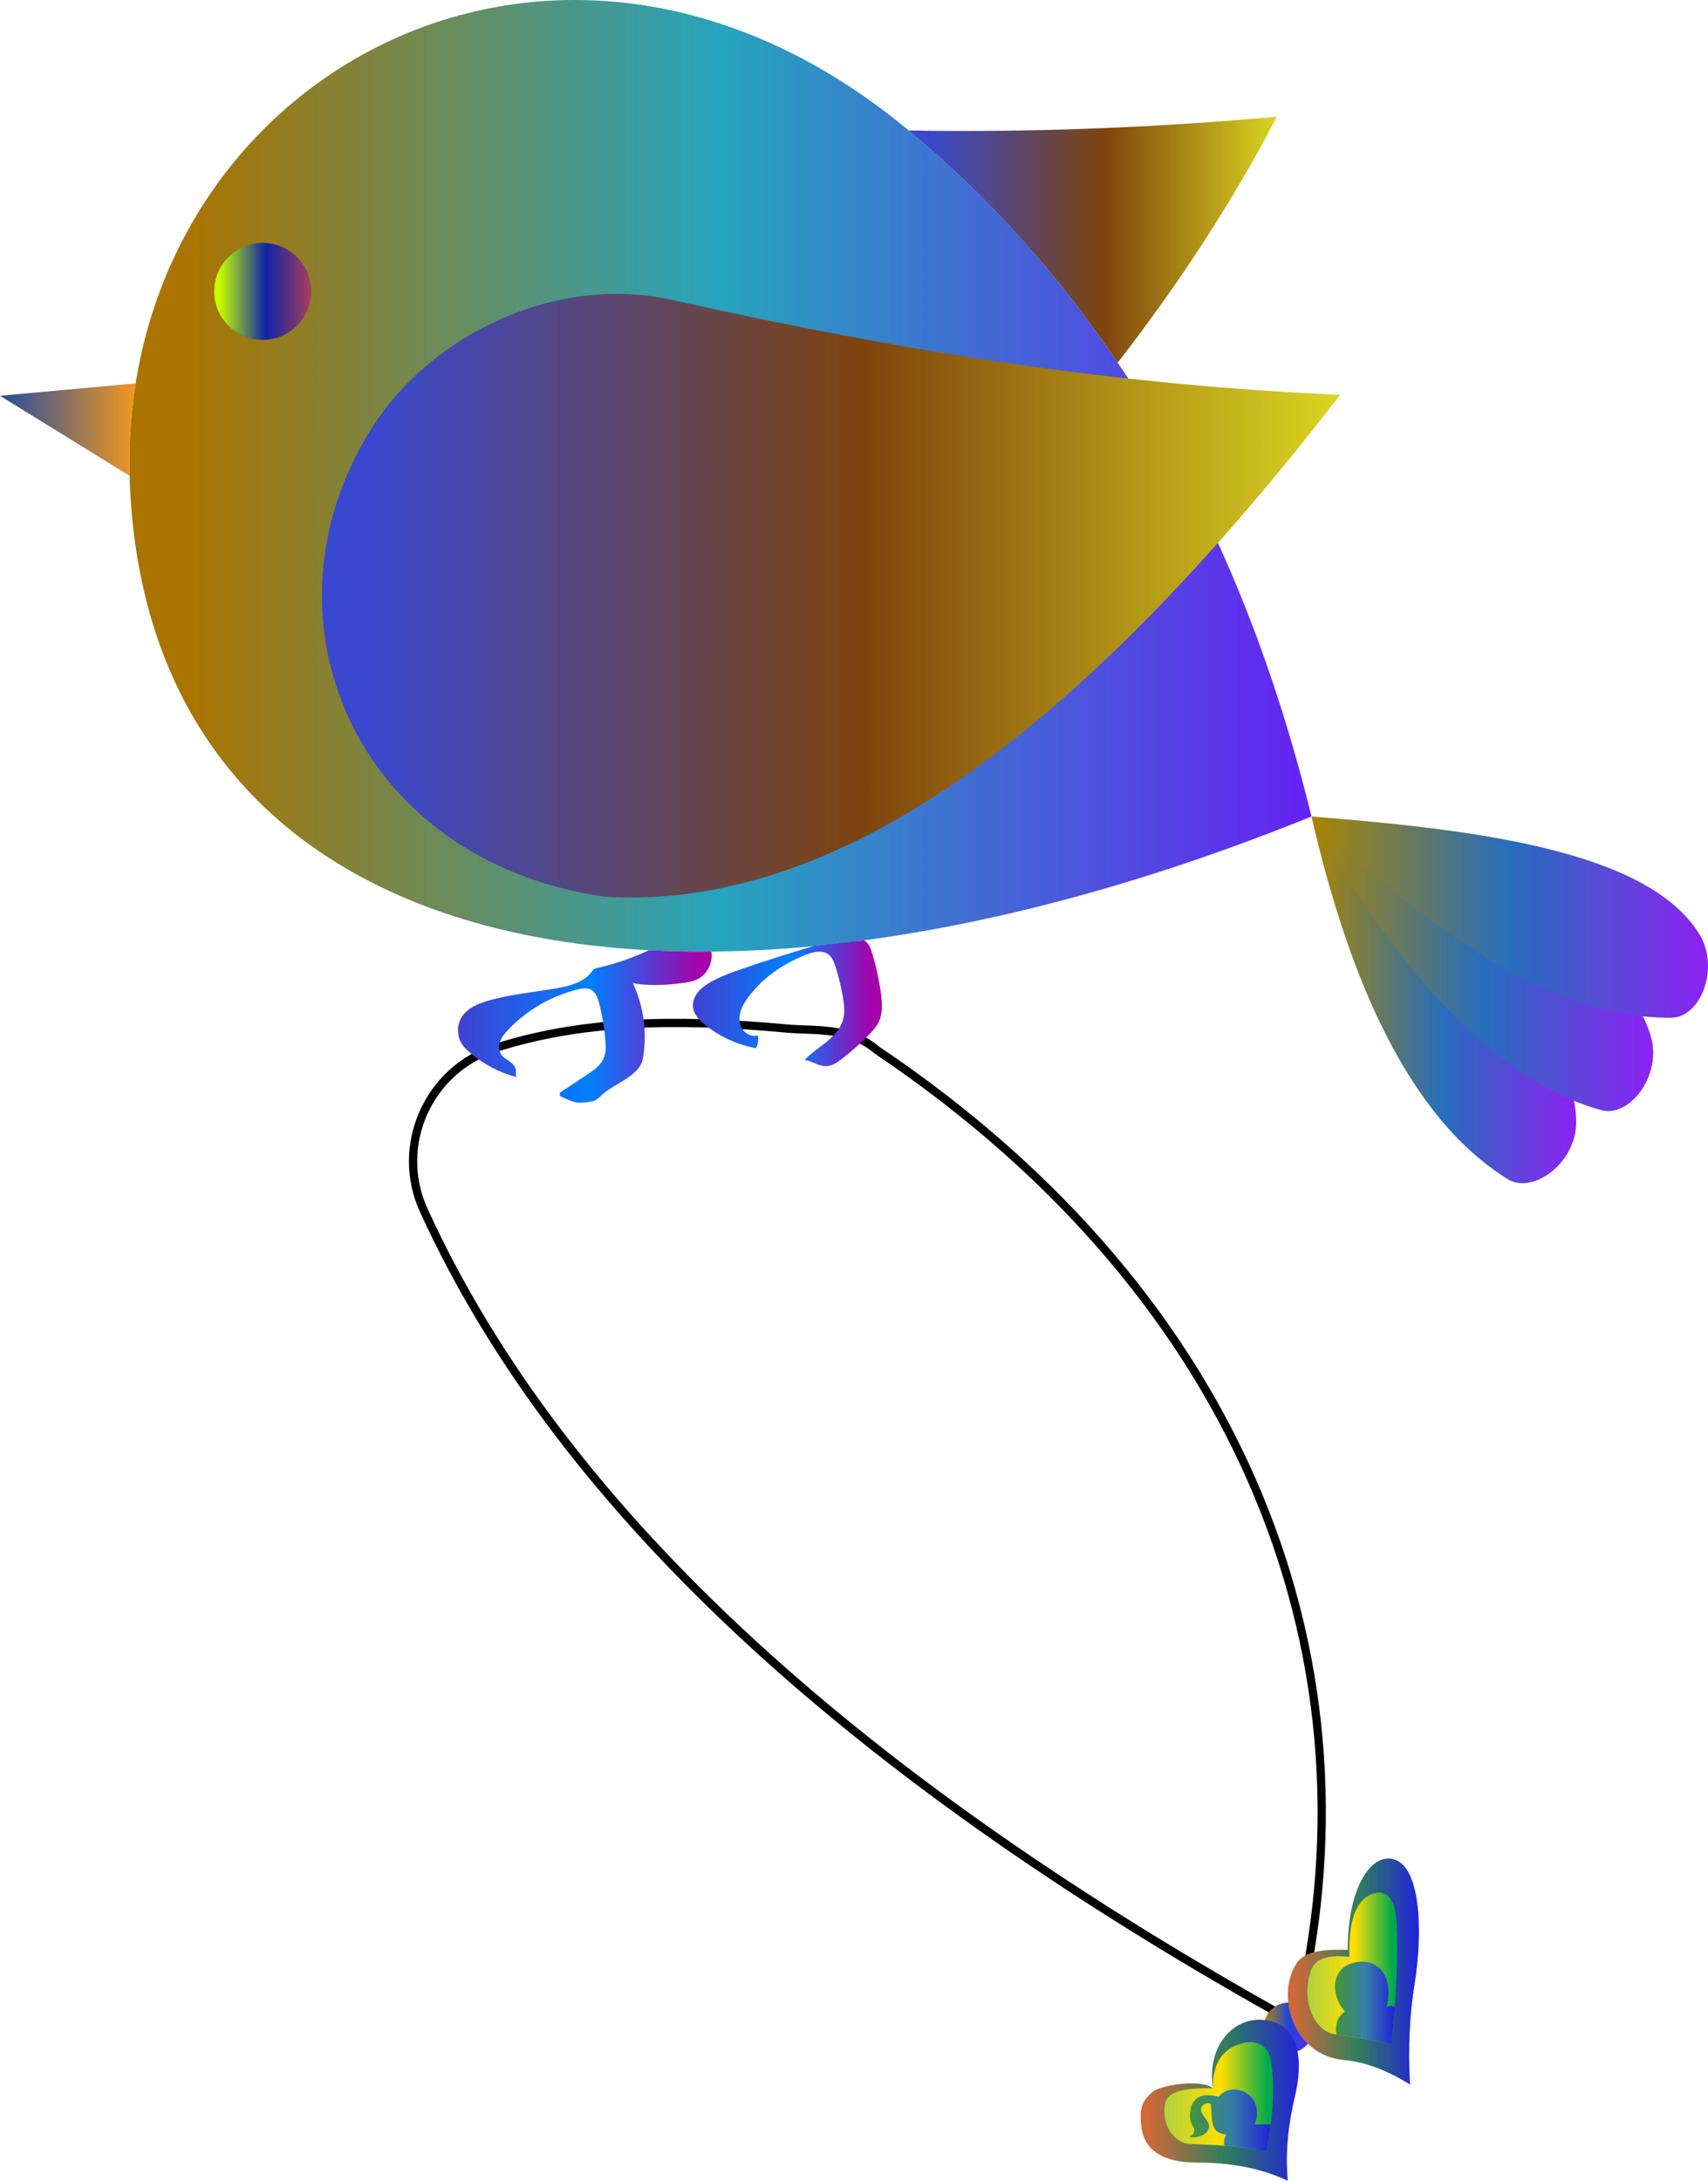 <?xml version="1.0" encoding="utf-8"?>
<svg version="1.1" id="Layer_1" xmlns="http://www.w3.org/2000/svg" xmlns:xlink="http://www.w3.org/1999/xlink" x="0px" y="0px"
	 viewBox="0 0 3917.761 5000" enable-background="new 0 0 3917.761 5000" xml:space="preserve">
<g>
	<path fill="none" stroke="#000000" stroke-width="18.913" stroke-miterlimit="10" d="M972.037,2775.104
		c-67.786-148.451,10.227-323.075,165.692-372.706c189.711-60.563,401.788-68.64,667.675-44.12
		c60.877,5.614,143.547-4.539,205.959,49.362c849.332,570.846,1164.831,1411.642,960.007,2229.804
		C1986.682,4091.932,1292.828,3477.635,972.037,2775.104z"/>
	<linearGradient id="SVGID_1_" gradientUnits="userSpaceOnUse" x1="296.849" y1="1090.973" x2="3008.249" y2="1090.973">
		<stop  offset="0.05" style="stop-color:#AB7400"/>
		<stop  offset="0.5" style="stop-color:#26A4BD"/>
		<stop  offset="1" style="stop-color:#6522F2"/>
	</linearGradient>
	<path fill="url(#SVGID_1_)" d="M3008.25,1872.033c-1450.224,587.806-2654.104,340.15-2709.808-748.942
		c-47.118-921.246,960.719-1511.048,1786.113-823.836C2536.083,675.192,2843.341,1200.582,3008.25,1872.033z"/>
	<linearGradient id="SVGID_2_" gradientUnits="userSpaceOnUse" x1="738.389" y1="1365.815" x2="3074.066" y2="1365.815">
		<stop  offset="0.05" style="stop-color:#3948CE"/>
		<stop  offset="0.534" style="stop-color:#7F440D"/>
		<stop  offset="1" style="stop-color:#DAD521"/>
	</linearGradient>
	<path fill="url(#SVGID_2_)" d="M3074.066,905.218c-561.188,725.97-1123.657,1186.54-1688.523,1150.646
		c-574.189-83.972-805.68-642.274-533.338-1073.483c138.774-219.726,427.805-352.91,687.665-295.038
		C2096.114,811.223,2572.173,883.666,3074.066,905.218z"/>
	<linearGradient id="SVGID_3_" gradientUnits="userSpaceOnUse" x1="2084.555" y1="549.527" x2="2928.816" y2="549.527">
		<stop  offset="0.05" style="stop-color:#3948CE"/>
		<stop  offset="0.534" style="stop-color:#7F440D"/>
		<stop  offset="1" style="stop-color:#DAD521"/>
	</linearGradient>
	<path fill="url(#SVGID_3_)" d="M2563.803,831.571c145.627-188.03,267.298-376.059,365.014-564.089
		c-281.42,25.722-562.841,36.313-844.262,31.773C2264.857,449.494,2425.377,625.912,2563.803,831.571z"/>
	<linearGradient id="SVGID_4_" gradientUnits="userSpaceOnUse" x1="491.351" y1="668.053" x2="713.764" y2="668.053">
		<stop  offset="0.05" style="stop-color:#C7FF00"/>
		<stop  offset="0.534" style="stop-color:#0E23A8"/>
		<stop  offset="1" style="stop-color:#A93E5D"/>
	</linearGradient>
	<circle fill="url(#SVGID_4_)" cx="602.558" cy="668.053" r="111.207"/>
	<linearGradient id="SVGID_5_" gradientUnits="userSpaceOnUse" x1="0" y1="984.971" x2="311.12" y2="984.971">
		<stop  offset="0" style="stop-color:#264BA0"/>
		<stop  offset="1" style="stop-color:#F2981F"/>
	</linearGradient>
	<path fill="url(#SVGID_5_)" d="M297.238,1090.973L0,907.487l311.121-28.518C299.9,948.747,295.553,1019.452,297.238,1090.973z"/>
	<linearGradient id="SVGID_6_" gradientUnits="userSpaceOnUse" x1="3008.249" y1="2292.473" x2="3615.346" y2="2292.473">
		<stop  offset="0" style="stop-color:#AB8500"/>
		<stop  offset="0.5" style="stop-color:#266EBD"/>
		<stop  offset="1" style="stop-color:#8D22F2"/>
	</linearGradient>
	<path fill="url(#SVGID_6_)" d="M3008.25,1872.033c294.849,221.788,607.099,474.33,607.097,701.281
		c-0.001,93.94-99.859,165.675-156.597,130.498C3231.159,2562.707,3094.45,2245.972,3008.25,1872.033z"/>
	<linearGradient id="SVGID_7_" gradientUnits="userSpaceOnUse" x1="3008.249" y1="2209.753" x2="3792.046" y2="2209.753">
		<stop  offset="0" style="stop-color:#AB8500"/>
		<stop  offset="0.5" style="stop-color:#266EBD"/>
		<stop  offset="1" style="stop-color:#8D22F2"/>
	</linearGradient>
	<path fill="url(#SVGID_7_)" d="M3008.25,1872.033c344.979,130.824,715.242,286.334,778.492,504.295
		c26.18,90.218-49.728,186.942-114.022,168.971C3414.82,2473.215,3195.253,2207.131,3008.25,1872.033z"/>
	<linearGradient id="SVGID_8_" gradientUnits="userSpaceOnUse" x1="3008.249" y1="2102.746" x2="3917.761" y2="2102.746">
		<stop  offset="0" style="stop-color:#AB8500"/>
		<stop  offset="0.5" style="stop-color:#266EBD"/>
		<stop  offset="1" style="stop-color:#8D22F2"/>
	</linearGradient>
	<path fill="url(#SVGID_8_)" d="M3008.25,1872.033c367.771,29.494,766.704,75.649,888.194,267.344
		c50.287,79.347,4.344,193.394-62.411,194.054C3566.261,2336.081,3281.236,2141.735,3008.25,1872.033z"/>
	<linearGradient id="SVGID_9_" gradientUnits="userSpaceOnUse" x1="1050.554" y1="2353.586" x2="1632.475" y2="2353.586">
		<stop  offset="0" style="stop-color:#4240D2"/>
		<stop  offset="0.517" style="stop-color:#0080FF"/>
		<stop  offset="0.95" style="stop-color:#A600AA"/>
	</linearGradient>
	<path fill="url(#SVGID_9_)" d="M1488.407,2178.761c-37.629,17.593-77.137,31.16-117.635,40.396
		c-2.99,0.682-6.084,1.385-8.546,3.214c-2.047,1.521-3.485,3.698-5.009,5.744c-17.727,23.81-49.149,32.226-78.367,37.467
		c-53.532,9.602-108.231,13.829-160.393,29.224c-22.482,6.635-45.78,16.426-58.674,36.001
		c-12.269,18.627-12.309,44.548-0.097,63.213c4.941,7.552,11.58,13.832,18.444,19.691c31.434,26.83,69.073,46.346,109.114,56.575
		c-5.602-1.736-3.813-9.885-3.91-15.749c-0.142-8.622-6.926-15.635-13.961-20.621c-7.035-4.986-15.023-9.177-19.851-16.321
		c-6.016-8.901-5.823-20.917-1.909-30.921c3.915-10.004,11.077-18.366,18.489-26.142c42.931-45.044,99.031-77.384,159.524-91.964
		c9.584-2.31,20.08-4.099,28.98,0.141c11.7,5.573,16.561,19.404,19.787,31.956c7.302,28.412,12.079,57.472,14.259,86.727
		c0.949,12.74,1.335,25.967-3.409,37.829c-6.902,17.258-23.268,28.554-38.766,38.814c-20.727,13.723-41.455,27.445-62.182,41.168
		c0.169,3.344-1.589,6.995,1.439,8.425c32.855,15.509,39.097,17.871,73.017,11.448c12.278-2.325,20.392-14.34,30.418-21.798
		c23.209-17.264,51.363-28.162,71.12-49.29c4.555-4.87,8.629-10.289,11.231-16.429c2.345-5.532,3.437-11.505,4.328-17.448
		c8.42-56.147-0.114-114.725-24.202-166.137c23.979,4.964,49.327,5.121,73.784,3.878c12.639-0.643,25.221-2.117,37.773-3.73
		c12.903-1.658,26.07-3.55,37.644-9.49c21.938-11.26,35.08-38.494,30.83-62.784
		C1586.258,2182.432,1538.257,2181.235,1488.407,2178.761z"/>
	<linearGradient id="SVGID_10_" gradientUnits="userSpaceOnUse" x1="1589.388" y1="2300.328" x2="2022.947" y2="2300.328">
		<stop  offset="0" style="stop-color:#4240D2"/>
		<stop  offset="0.517" style="stop-color:#0080FF"/>
		<stop  offset="0.95" style="stop-color:#A600AA"/>
	</linearGradient>
	<path fill="url(#SVGID_10_)" d="M1865.158,2169.411c-57.212,17.17-113.297,34.521-169.636,54.366
		c-23.053,8.12-46.18,16.533-67.242,28.934c-10.626,6.256-20.826,13.651-28.292,23.464c-7.466,9.813-11.982,22.34-10.219,34.544
		c2.318,16.043,14.659,28.663,27.272,38.845c33.816,27.298,74.55,45.956,117.308,53.733c4.417-9.041,5.794-19.534,3.859-29.409
		c-12.798,4.162-27.544-2.497-35.023-13.685c-7.48-11.188-8.446-25.824-5.082-38.855c3.364-13.031,10.642-24.708,18.685-35.498
		c33.253-44.61,81.021-77.28,132.974-97.199c16.372-6.277,36.247-10.921,50.309-0.447c8.906,6.634,13.06,17.753,16.42,28.338
		c7.274,22.914,12.958,46.332,16.997,70.031c2.88,16.894,4.892,34.465,0.339,50.987c-5.749,20.864-21.3,37.601-38.015,51.348
		c-16.715,13.747-35.193,25.498-50.132,41.157c18.165,3.532,30.588,13.634,47.14,14.542c13.972,0.767,26.578-7.799,37.653-16.351
		c21.332-16.472,41.583-34.343,60.579-53.46c9.952-10.015,19.739-20.637,25.452-33.549c8.494-19.196,7.056-41.195,4.328-62.008
		c-4.035-30.784-10.545-61.243-19.447-90.987c-3.675-12.278-8.262-25.976-19.436-32.253"/>
	<linearGradient id="SVGID_11_" gradientUnits="userSpaceOnUse" x1="2898.461" y1="4649.075" x2="3013.64" y2="4649.075">
		<stop  offset="0.006" style="stop-color:#AD8700"/>
		<stop  offset="0.5" style="stop-color:#2145DA"/>
		<stop  offset="1" style="stop-color:#6522F2"/>
	</linearGradient>
	<circle fill="url(#SVGID_11_)" cx="2956.051" cy="4649.075" r="57.589"/>
	<linearGradient id="SVGID_12_" gradientUnits="userSpaceOnUse" x1="2954.019" y1="4520.406" x2="3254.735" y2="4520.406">
		<stop  offset="0.05" style="stop-color:#CE6939"/>
		<stop  offset="0.534" style="stop-color:#2F7F5C"/>
		<stop  offset="1" style="stop-color:#2221DA"/>
	</linearGradient>
	<path fill="url(#SVGID_12_)" d="M3091.371,4470.634c-0.484-133.3,48.173-219.115,102.128-208.512
		c64.965,12.766,71.206,163.122,51.064,288.513c-10.599,65.983-15.277,143.58-10.213,228.938
		c-53.151-33.266-104.372-52.051-150.64-56.17c-115.138-10.252-156.597-140.994-112.341-217.874
		C2992.705,4468.465,3045.58,4470.315,3091.371,4470.634z"/>
	<linearGradient id="SVGID_13_" gradientUnits="userSpaceOnUse" x1="2998.942" y1="4512.462" x2="3204.611" y2="4512.462">
		<stop  offset="0" style="stop-color:#B0D240"/>
		<stop  offset="0.517" style="stop-color:#FFDF00"/>
		<stop  offset="0.95" style="stop-color:#00AA4F"/>
	</linearGradient>
	<path fill="url(#SVGID_13_)" d="M3095.059,4487.088c-1.822-70.646,10.136-126.666,49.93-143.547
		c35.653-15.125,54.596,10.896,57.873,60.143c4.443,66.772,0.274,171.429-10.78,281.988
		c-75.681-13.707-103.864-16.806-135.036-22.128c-45.508-11.515-73.192-81.135-49.362-146.951
		C3018.176,4487.609,3053.944,4481.662,3095.059,4487.088z"/>
	<linearGradient id="SVGID_14_" gradientUnits="userSpaceOnUse" x1="3062.172" y1="4591.665" x2="3199.428" y2="4591.665">
		<stop  offset="0" style="stop-color:#A99800"/>
		<stop  offset="0" style="stop-color:#449537"/>
		<stop  offset="0.506" style="stop-color:#357FA5"/>
		<stop  offset="1" style="stop-color:#2221DA"/>
	</linearGradient>
	<path fill="url(#SVGID_14_)" d="M3065.493,4664.947c-3.532-22.436,1.638-41.349,19.353-52.467
		c-36.992-45.765-25.934-96.526,13.049-110.072c55.507-19.288,101.18,21.462,82.838,98.866c8.29-2.946,10.352-3.487,18.695,0.426
		l-7.347,83.972C3152.244,4678.387,3109.815,4671.516,3065.493,4664.947z"/>
	<linearGradient id="SVGID_15_" gradientUnits="userSpaceOnUse" x1="2616.468" y1="4815.429" x2="2979.202" y2="4815.429">
		<stop  offset="0.05" style="stop-color:#CE6939"/>
		<stop  offset="0.534" style="stop-color:#2F7F5C"/>
		<stop  offset="1" style="stop-color:#2221DA"/>
	</linearGradient>
	<path fill="url(#SVGID_15_)" d="M2954.02,5000c-63.174-29.407-132.655-41.667-210.737-41.703
		c-72.177-0.033-118.375-26.52-125.107-80.852c-5.182-41.824,0.829-61.148,26.383-81.703c19.575-15.745,111.49-29.362,137.448-7.66
		c-14.36-98.222,47.234-161.278,112.767-157.022c94.981,6.167,91.49,107.661,76.171,172.342
		C2955.419,4868.952,2947.672,4934.061,2954.02,5000z"/>
	<linearGradient id="SVGID_16_" gradientUnits="userSpaceOnUse" x1="2670.852" y1="4807.495" x2="2920.118" y2="4807.495">
		<stop  offset="0" style="stop-color:#B0D240"/>
		<stop  offset="0.517" style="stop-color:#FFDF00"/>
		<stop  offset="0.95" style="stop-color:#00AA4F"/>
	</linearGradient>
	<path fill="url(#SVGID_16_)" d="M2782.007,4788.083c-1.451-54.983,22.242-91.76,67.66-103.405c33.192-8.511,60.237,5.186,65.533,40
		c10.057,66.117,3.794,135.869-10.638,208.087c-53.087-12.512-110.278-14.118-174.895-17.021
		c-37.873-1.702-66.377-45.747-57.022-93.192C2678.602,4792.339,2726.035,4786.967,2782.007,4788.083z"/>
	<linearGradient id="SVGID_17_" gradientUnits="userSpaceOnUse" x1="2728.537" y1="4861.784" x2="2914.818" y2="4861.784">
		<stop  offset="0" style="stop-color:#A99800"/>
		<stop  offset="0" style="stop-color:#449537"/>
		<stop  offset="0.506" style="stop-color:#357FA5"/>
		<stop  offset="1" style="stop-color:#2221DA"/>
	</linearGradient>
	<path fill="url(#SVGID_17_)" d="M2914.818,4870.872h-36.783c26.667-69.739-53.05-102.363-82.55-63.377
		c-29.372-7.313-53.229-4.683-63.266,22.858c-4.158,17.638-4.134,33.303,4.284,45.006c5.897,8.197,2.361,19.746-7.117,23.23
		l-0.271,0.1c-0.859,0.313-0.729,1.601,0.181,1.694c27.36,2.808,50.497-13.578,42.64-31.731
		c-7.18-16.588-23.295-25.513-14.751-39.149c4.912-7.84,19.879-10.354,20.425-3.121c3.405,45.106,0.923,64.554,35.745,67.518
		c-5.02,6.953-7.011,17.511-4.987,25.786c33.098,1.843,65.169,6.186,96.193,13.08
		C2908.461,4913.965,2911.813,4893.075,2914.818,4870.872z"/>
</g>
</svg>
